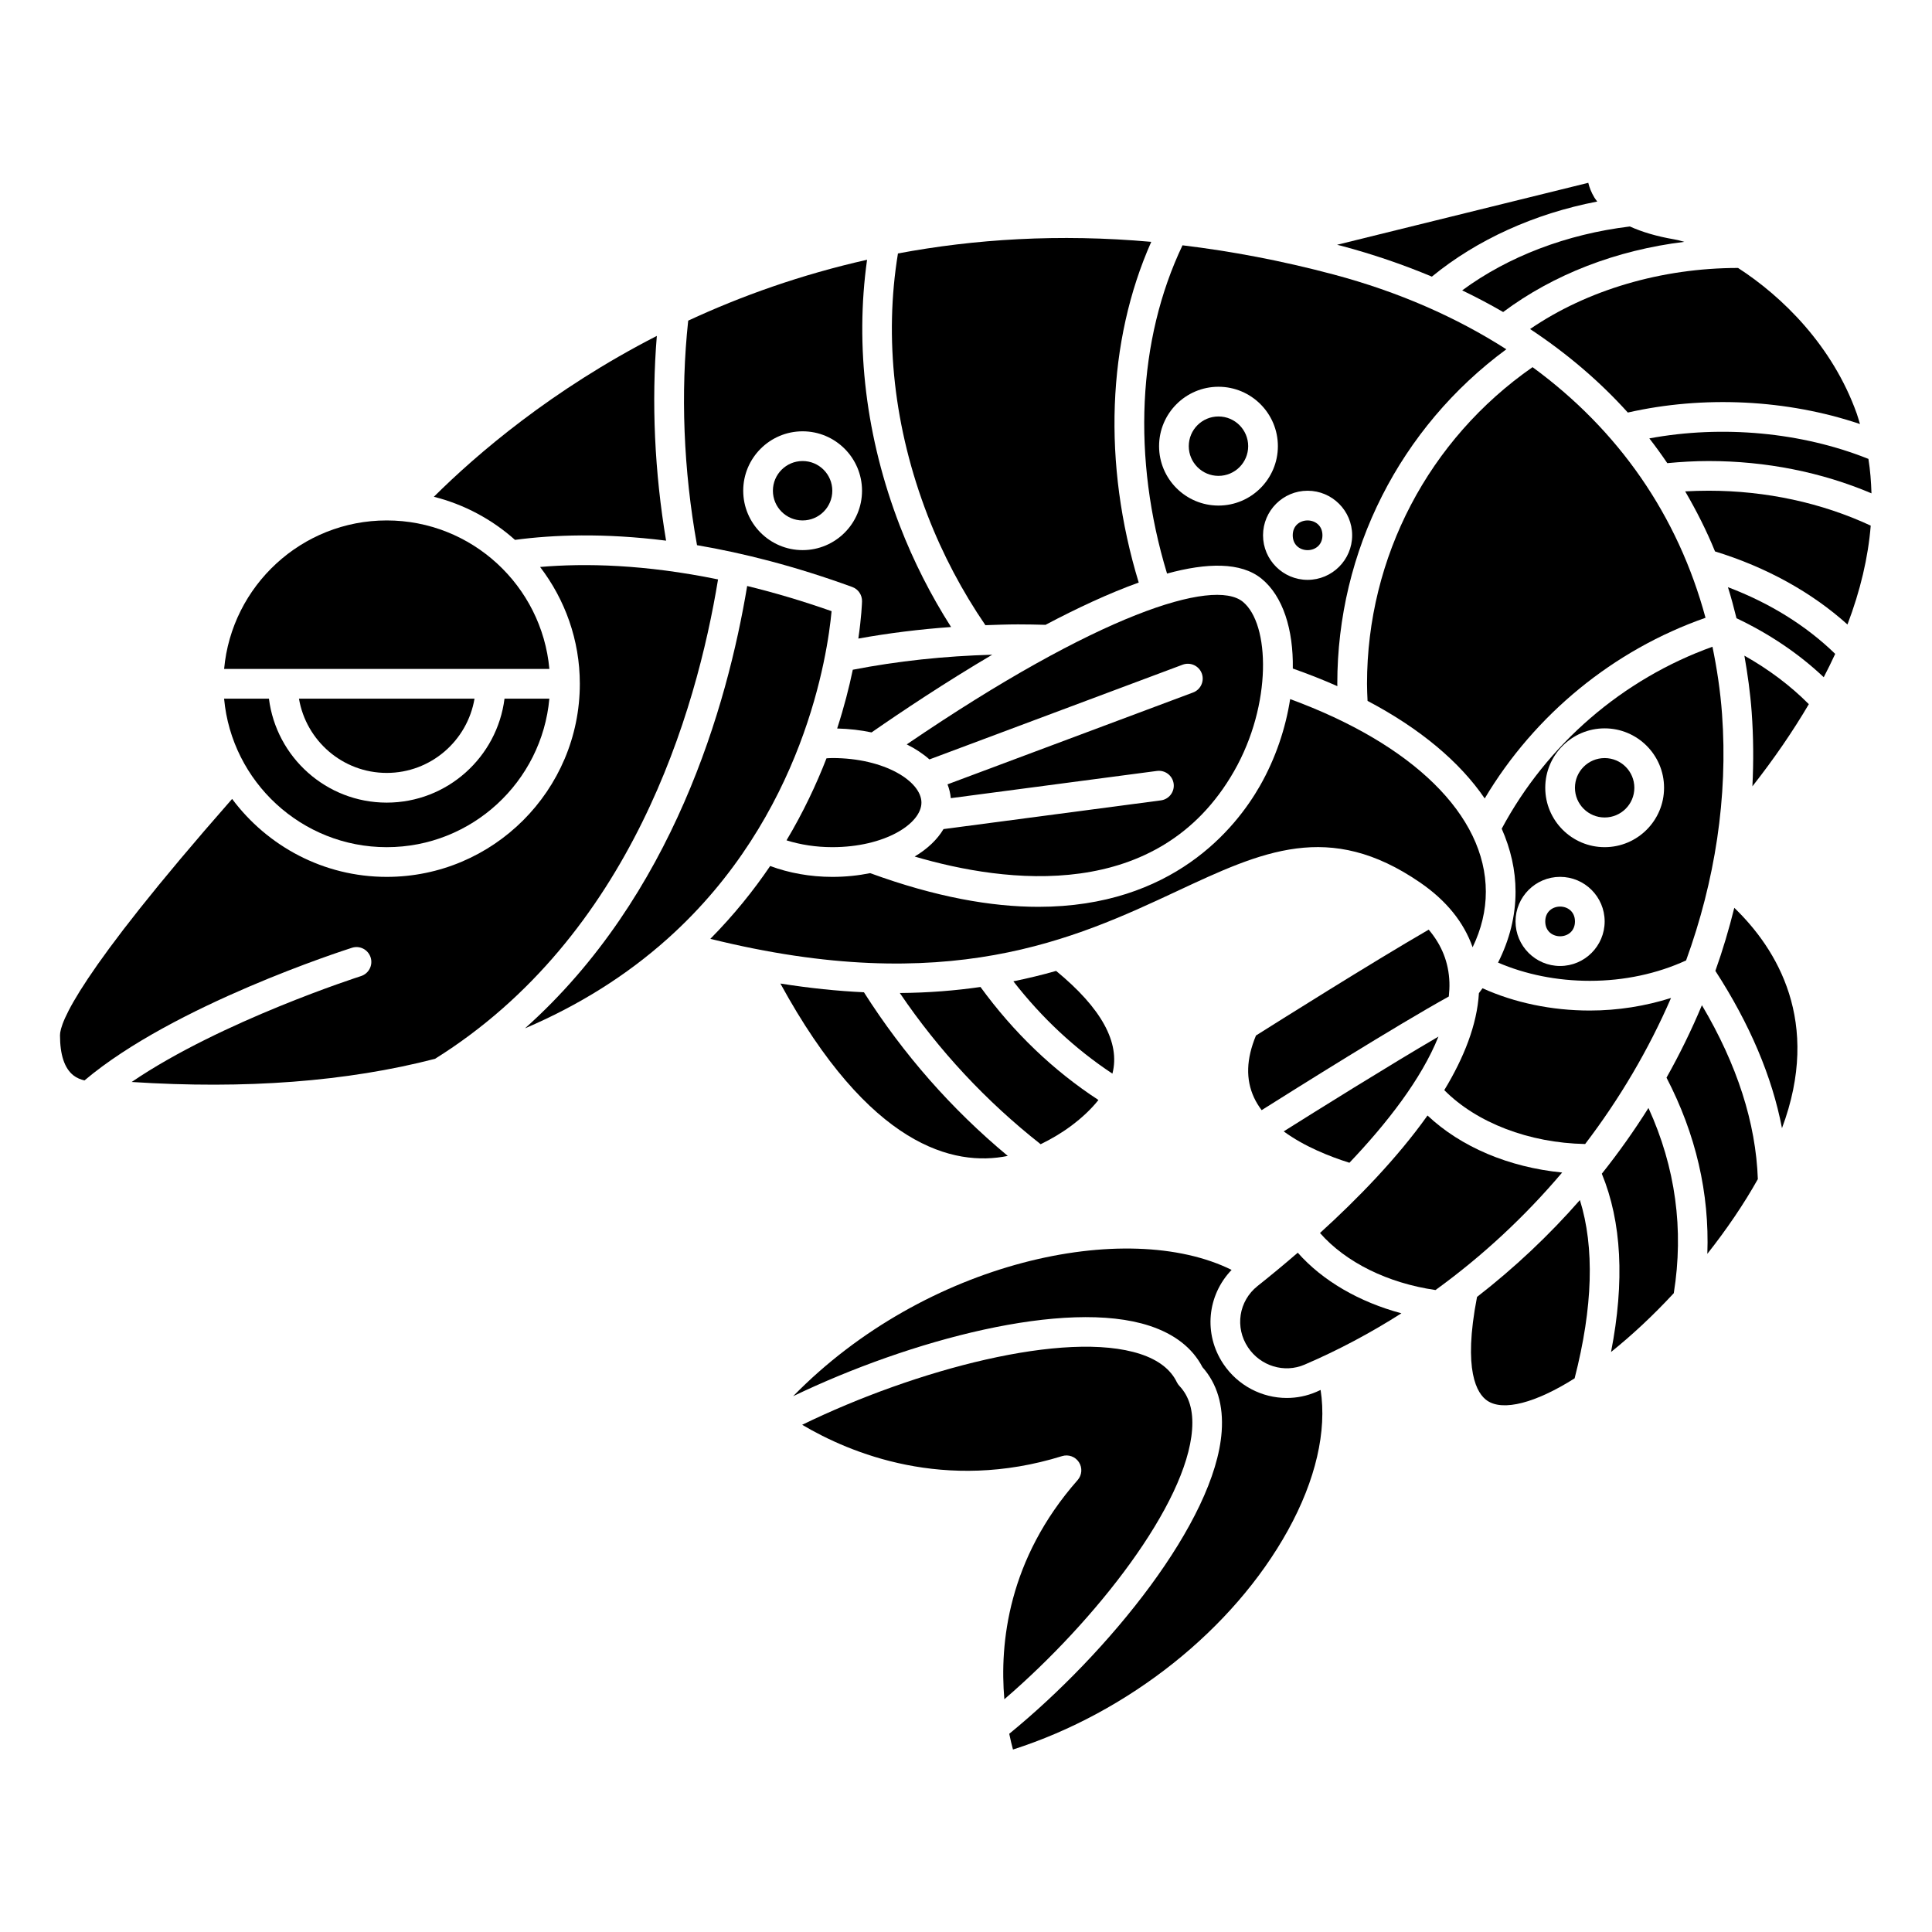 <?xml version="1.0" encoding="UTF-8"?>
<!-- Uploaded to: ICON Repo, www.svgrepo.com, Generator: ICON Repo Mixer Tools -->
<svg fill="#000000" width="800px" height="800px" version="1.1" viewBox="144 144 512 512" xmlns="http://www.w3.org/2000/svg">
 <g>
  <path d="m453.28 296c10.598-2.894 19.566-3.078 25.016 1.336 5.727 4.641 8.48 13.555 8.312 23.832 4.117 1.457 8.074 3.008 11.809 4.672 0-0.207-0.02-0.414-0.02-0.621 0-35.211 16.645-67.906 44.793-88.656-13.262-8.492-28.531-15.223-45.762-19.816-13.906-3.703-27.238-6.191-40.051-7.738-11.926 25.031-13.398 56.371-4.098 86.992zm49.055-10.141c0 6.512-5.297 11.809-11.809 11.809-6.512 0-11.809-5.297-11.809-11.809s5.297-11.809 11.809-11.809c6.508 0 11.809 5.297 11.809 11.809zm-35.426-39.363c8.684 0 15.742 7.062 15.742 15.742 0 8.684-7.062 15.742-15.742 15.742-8.684 0-15.742-7.062-15.742-15.742s7.059-15.742 15.742-15.742z"/>
  <path d="m363.03 344.96c-2.688 6.926-6.148 14.289-10.594 21.738 3.672 1.16 7.832 1.809 12.137 1.809 13.918 0 23.617-6.223 23.617-11.809s-9.699-11.809-23.617-11.809c-0.523 0-1.023 0.051-1.543 0.07z"/>
  <path d="m474.78 262.24c0 4.348-3.523 7.871-7.871 7.871s-7.871-3.523-7.871-7.871c0-4.348 3.523-7.871 7.871-7.871s7.871 3.523 7.871 7.871"/>
  <path d="m494.46 285.86c0 5.246-7.871 5.246-7.871 0 0-5.25 7.871-5.25 7.871 0"/>
  <path d="m405.14 309.68c2.867-0.094 5.734-0.211 8.629-0.211 2.453 0 4.883 0.047 7.305 0.117 8.395-4.441 16.84-8.375 24.699-11.203-9.598-31.52-8.402-63.906 3.32-90.293-24.516-2.188-46.898-0.715-67.125 3.078-3.688 22.426-1.035 46.344 7.84 69.367 4.023 10.414 9.203 20.18 15.332 29.145z"/>
  <path d="m364.57 274.05c0 4.348-3.523 7.871-7.871 7.871s-7.871-3.523-7.871-7.871 3.523-7.871 7.871-7.871 7.871 3.523 7.871 7.871"/>
  <path d="m370 321.49c-0.961 4.598-2.289 9.859-4.144 15.57 3.195 0.078 6.25 0.434 9.113 1.039 8.18-5.68 19.59-13.285 31.984-20.594-12.695 0.355-25.086 1.676-36.953 3.984z"/>
  <path d="m523.46 217.31c11.926-9.781 27.152-16.691 43.824-19.902-0.25-0.352-0.535-0.684-0.754-1.051-0.824-1.363-1.328-2.691-1.621-3.91l-66.57 16.422c0.379 0.098 0.742 0.172 1.121 0.277 8.441 2.246 16.434 4.992 24 8.164z"/>
  <path d="m471.05 348.36c10.113-17.707 9.52-39.051 2.289-44.906-7.773-6.289-38.234 3.203-89.043 37.816 2.297 1.141 4.316 2.481 6.016 3.984l67.102-25.105c2.039-0.754 4.301 0.273 5.066 2.305 0.762 2.039-0.273 4.305-2.305 5.066l-65.074 24.34c0.461 1.18 0.754 2.402 0.871 3.66l54.641-7.215c2.156-0.27 4.133 1.227 4.418 3.387 0.285 2.156-1.23 4.133-3.387 4.418l-57.605 7.609c-1.66 2.793-4.281 5.269-7.644 7.273 24.102 7.09 64.645 12.41 84.656-22.633z"/>
  <path d="m542.35 226.69c13.387-9.992 29.957-16.383 48.008-18.602-0.977-0.289-1.902-0.523-2.727-0.664-4.574-0.785-8.449-1.938-11.699-3.406-16.73 2.023-32.25 7.945-44.438 16.934 3.738 1.805 7.367 3.703 10.855 5.738z"/>
  <path d="m586.84 408.47c-6.766 2.141-14.035 3.332-21.523 3.332-10.129 0-19.945-2.066-28.438-5.902-0.309 0.434-0.625 0.867-0.953 1.297-0.488 8.367-3.965 17.102-9.176 25.699 8.543 8.633 22.438 13.996 37.332 14.281 9.18-12.039 16.844-25.074 22.758-38.707z"/>
  <path d="m525.2 418.71c-13.363 7.805-32.473 19.746-41.008 25.117 5.453 4.004 12.23 6.684 17.418 8.316 9.891-10.406 19.078-22.156 23.59-33.434z"/>
  <path d="m581.09 260.18c1.664 2.133 3.242 4.324 4.762 6.559 3.621-0.344 7.281-0.559 10.953-0.559 15.16 0 29.949 2.949 43.156 8.559-0.098-3.082-0.324-6.137-0.809-9.125-17.723-7.098-38.766-9.012-58.062-5.434z"/>
  <path d="m561.38 388.19c0 5.246-7.871 5.246-7.871 0 0-5.25 7.871-5.25 7.871 0"/>
  <path d="m528.11 404.33c-0.18-5.246-2.016-9.859-5.492-13.965-15.586 9.035-40.441 24.695-45.773 28.059-2.582 6.231-2.746 11.617-0.52 16.438 0.543 1.176 1.234 2.285 2.023 3.34 8.762-5.527 35.836-22.512 49.602-30.121 0.129-1.266 0.203-2.519 0.16-3.75z"/>
  <path d="m575.39 253.33c20.051-4.559 42.23-3.473 61.52 3.043-0.285-0.914-0.52-1.844-0.844-2.746-6.422-18-19.707-31.023-31.465-38.617-20.355 0.012-40.031 5.867-55.113 16.188 9.758 6.457 18.434 13.844 25.902 22.133z"/>
  <path d="m369.86 299.56c1.59 0.578 2.629 2.113 2.586 3.805-0.016 0.551-0.148 4.164-0.977 9.863 8-1.441 16.203-2.465 24.574-3.062-5.332-8.367-9.91-17.332-13.566-26.797-8.996-23.332-11.918-47.578-8.695-70.527-17.57 3.953-33.395 9.629-47.402 16.133-2.059 19.086-1.258 39.566 2.336 59.504 12.258 2.086 25.992 5.562 41.145 11.082zm-13.156-41.258c8.684 0 15.742 7.062 15.742 15.742 0 8.684-7.062 15.742-15.742 15.742-8.684 0-15.742-7.062-15.742-15.742-0.004-8.68 7.059-15.742 15.742-15.742z"/>
  <path d="m550.14 241.3c-27.5 19.148-43.867 50.293-43.867 83.918 0 1.523 0.078 3.023 0.145 4.527 13.848 7.297 24.398 16.109 31.047 25.852 13.238-22.227 34.098-39.336 58.516-47.879-7.316-27.102-23.02-49.73-45.84-66.418z"/>
  <path d="m600.36 333.25c-0.445-6.141-1.352-12.066-2.539-17.855-23.797 8.539-43.883 25.863-55.852 48.219 2.379 5.398 3.668 10.98 3.668 16.703 0 6.426-1.578 12.715-4.637 18.785 7.273 3.133 15.637 4.828 24.316 4.828 9.137 0 17.895-1.906 25.516-5.406 7.652-21.062 11.129-43.281 9.527-65.273zm-42.918 66.746c-6.512 0-11.809-5.297-11.809-11.809 0-6.512 5.297-11.809 11.809-11.809s11.809 5.297 11.809 11.809c0 6.508-5.297 11.809-11.809 11.809zm11.809-31.488c-8.684 0-15.742-7.062-15.742-15.742 0-8.684 7.062-15.742 15.742-15.742 8.684 0 15.742 7.062 15.742 15.742 0.004 8.68-7.059 15.742-15.742 15.742z"/>
  <path d="m577.12 352.77c0 4.348-3.523 7.871-7.871 7.871s-7.871-3.523-7.871-7.871 3.523-7.871 7.871-7.871 7.871 3.523 7.871 7.871"/>
  <path d="m334.29 297.55c-19.387-3.984-35.211-4.328-47.156-3.297 6.574 8.609 10.527 19.316 10.527 30.961 0 28.215-22.953 51.168-51.168 51.168-16.773 0-31.645-8.152-40.98-20.66-41.07 46.742-45.613 59.359-45.613 62.625 0 5.207 1.199 8.789 3.57 10.648 0.902 0.703 1.922 1.094 2.922 1.328 23.609-19.961 68.93-34.531 70.887-35.152 2.082-0.668 4.285 0.488 4.945 2.559 0.656 2.066-0.484 4.281-2.555 4.945-0.418 0.133-37.098 11.926-60.777 28.062 30.16 1.949 57.023-0.09 80.398-6.141 51.973-32.48 69.258-92.004 75-127.05z"/>
  <path d="m535.43 487.7c-3.816 19.641 0.02 25.676 2.707 27.496 4.211 2.867 12.816 0.613 23.152-5.918 4.852-18.871 5.312-34.707 1.402-47.25-8.172 9.336-17.309 17.941-27.262 25.672z"/>
  <path d="m557.99 454.73c-14.133-1.387-26.84-6.781-35.684-15.109-8.004 11.254-18.473 22.031-28.496 31.137 6.836 7.773 17.93 13.273 30.613 15.117 12.473-9.027 23.742-19.539 33.566-31.145z"/>
  <path d="m487.92 475.98c-3.758 3.246-7.371 6.219-10.656 8.828-4.996 3.977-6.074 10.973-2.512 16.289 3.312 4.938 9.613 6.856 14.973 4.547 8.957-3.844 17.527-8.422 25.664-13.605-11.191-2.996-20.895-8.617-27.469-16.059z"/>
  <path d="m492.83 512.87c-2.531 1.086-5.188 1.605-7.812 1.605-6.551 0-12.934-3.234-16.805-9-5.348-7.977-4.277-18.223 2.176-24.941-27.738-13.73-81.078-2.449-116.2 33.473 30.992-14.902 72.305-25.922 94.441-18.66 6.66 2.184 11.383 5.871 14.039 10.973 3.871 4.367 5.586 10.109 5.086 17.07-1.703 23.773-29.93 58.547-56.297 80.082 0.336 1.605 0.676 3.035 0.988 4.172 30.652-9.82 58.34-31.812 72.875-58.098 7.356-13.301 10.348-26.316 8.652-37.195-0.379 0.168-0.754 0.355-1.145 0.52z"/>
  <path d="m568.5 455.05c5.246 12.738 6.09 28.555 2.441 47.242 5.566-4.465 11.188-9.703 16.629-15.586 2.707-16.871 0.473-33.344-6.711-49.082-3.777 6.008-7.902 11.828-12.359 17.426z"/>
  <path d="m604.19 307.84c8.742 4.141 16.602 9.457 23.117 15.633 1.074-2.07 2.098-4.137 3.039-6.188-7.688-7.484-17.367-13.496-28.426-17.676 0.855 2.695 1.578 5.457 2.269 8.23z"/>
  <path d="m590.59 274.22c2.969 5.098 5.656 10.371 7.906 15.91 13.555 4.172 25.555 10.781 35.102 19.367 3.414-8.992 5.481-17.746 6.164-26.199-12.949-6.035-27.727-9.254-42.961-9.254-2.074 0-4.148 0.062-6.211 0.176z"/>
  <path d="m459.92 522.83c0.359-4.988-0.746-8.77-3.375-11.559-0.277-0.293-0.504-0.625-0.676-0.984-1.637-3.383-4.887-5.891-9.676-7.461-19.727-6.461-59.602 4.141-89.609 18.758 12.695 7.516 37.758 17.965 68.871 8.301 1.684-0.523 3.512 0.133 4.473 1.617 0.961 1.48 0.82 3.418-0.352 4.742-18.477 20.988-20.684 43.297-19.414 58.074 24.223-20.816 48.336-51.684 49.758-71.488z"/>
  <path d="m320.52 287.28c-3.051-18.152-3.902-36.691-2.453-54.262-27.891 14.289-47.742 31.352-59.09 42.633 8.113 2.047 15.445 6.019 21.504 11.422 10.121-1.348 23.539-1.867 40.039 0.207z"/>
  <path d="m585.64 429.59c7.785 14.984 11.402 30.629 10.824 46.688 5.133-6.508 9.684-13.195 13.383-19.801-0.527-14.879-5.488-30.344-14.824-46.086-2.742 6.555-5.879 12.965-9.383 19.199z"/>
  <path d="m598.59 401.29c9.098 14.051 15.039 28.012 17.652 41.688 10.57-28.223-1.379-47.527-12.637-58.395-1.402 5.637-3.055 11.215-5.016 16.707z"/>
  <path d="m608.21 332.68c0.48 6.586 0.523 13.164 0.195 19.711 5.766-7.359 10.754-14.625 14.953-21.781-4.844-4.875-10.621-9.223-17.074-12.852 0.852 4.879 1.555 9.82 1.926 14.922z"/>
  <path d="m342.01 299.29c-5.262 31.664-19.645 82.234-58.883 117.23 14.277-6.098 26.926-14.016 37.859-23.816 36.105-32.352 42.355-75.434 43.391-86.738-7.883-2.773-15.324-4.949-22.367-6.672z"/>
  <path d="m246.49 368.51c22.547 0 41.102-17.328 43.094-39.359h-11.883c-1.949 15.508-15.188 27.551-31.215 27.551-16.027 0-29.27-12.043-31.215-27.551h-11.883c2.004 22.031 20.559 39.359 43.102 39.359z"/>
  <path d="m455.91 380.17c22.547-10.539 40.344-18.863 64.453-2.277 6.977 4.797 11.586 10.551 13.895 17.141 2.328-4.809 3.504-9.734 3.504-14.711 0-20.238-19.305-39.109-51.859-51.055-1.188 7.695-3.848 15.707-8.012 23-6.43 11.262-23.145 32.047-58.715 32.051-12.43 0-27.176-2.566-44.574-8.926-3.141 0.633-6.5 0.992-10.023 0.992-5.863 0-11.555-1.043-16.473-2.887-4.43 6.535-9.668 13.043-15.855 19.305 62.961 15.602 96.551 0.039 123.66-12.633z"/>
  <path d="m246.49 348.83c11.68 0 21.375-8.531 23.262-19.68l-46.523-0.004c1.887 11.152 11.586 19.684 23.262 19.684z"/>
  <path d="m246.49 281.92c-22.547 0-41.102 17.328-43.094 39.359h86.195c-2-22.031-20.555-39.359-43.102-39.359z"/>
  <path d="m411.07 450.33c-14.883-12.371-27.668-26.93-38.121-43.367-6.934-0.324-14.305-1.07-22.137-2.316 23.609 43.227 45.918 48.594 60.258 45.684z"/>
  <path d="m423.88 401.3c-3.598 1.031-7.383 1.949-11.328 2.758 7.578 9.734 16.371 17.934 26.25 24.469 2.117-8.203-2.891-17.336-14.922-27.227z"/>
  <path d="m403.84 405.56c-6.625 0.957-13.719 1.539-21.379 1.598 10.336 15.254 22.871 28.688 37.32 40.07 2.734-1.332 5.398-2.871 8.039-4.832 3.023-2.25 5.434-4.559 7.277-6.887-11.965-7.809-22.449-17.852-31.258-29.949z"/>
 </g>
</svg>
